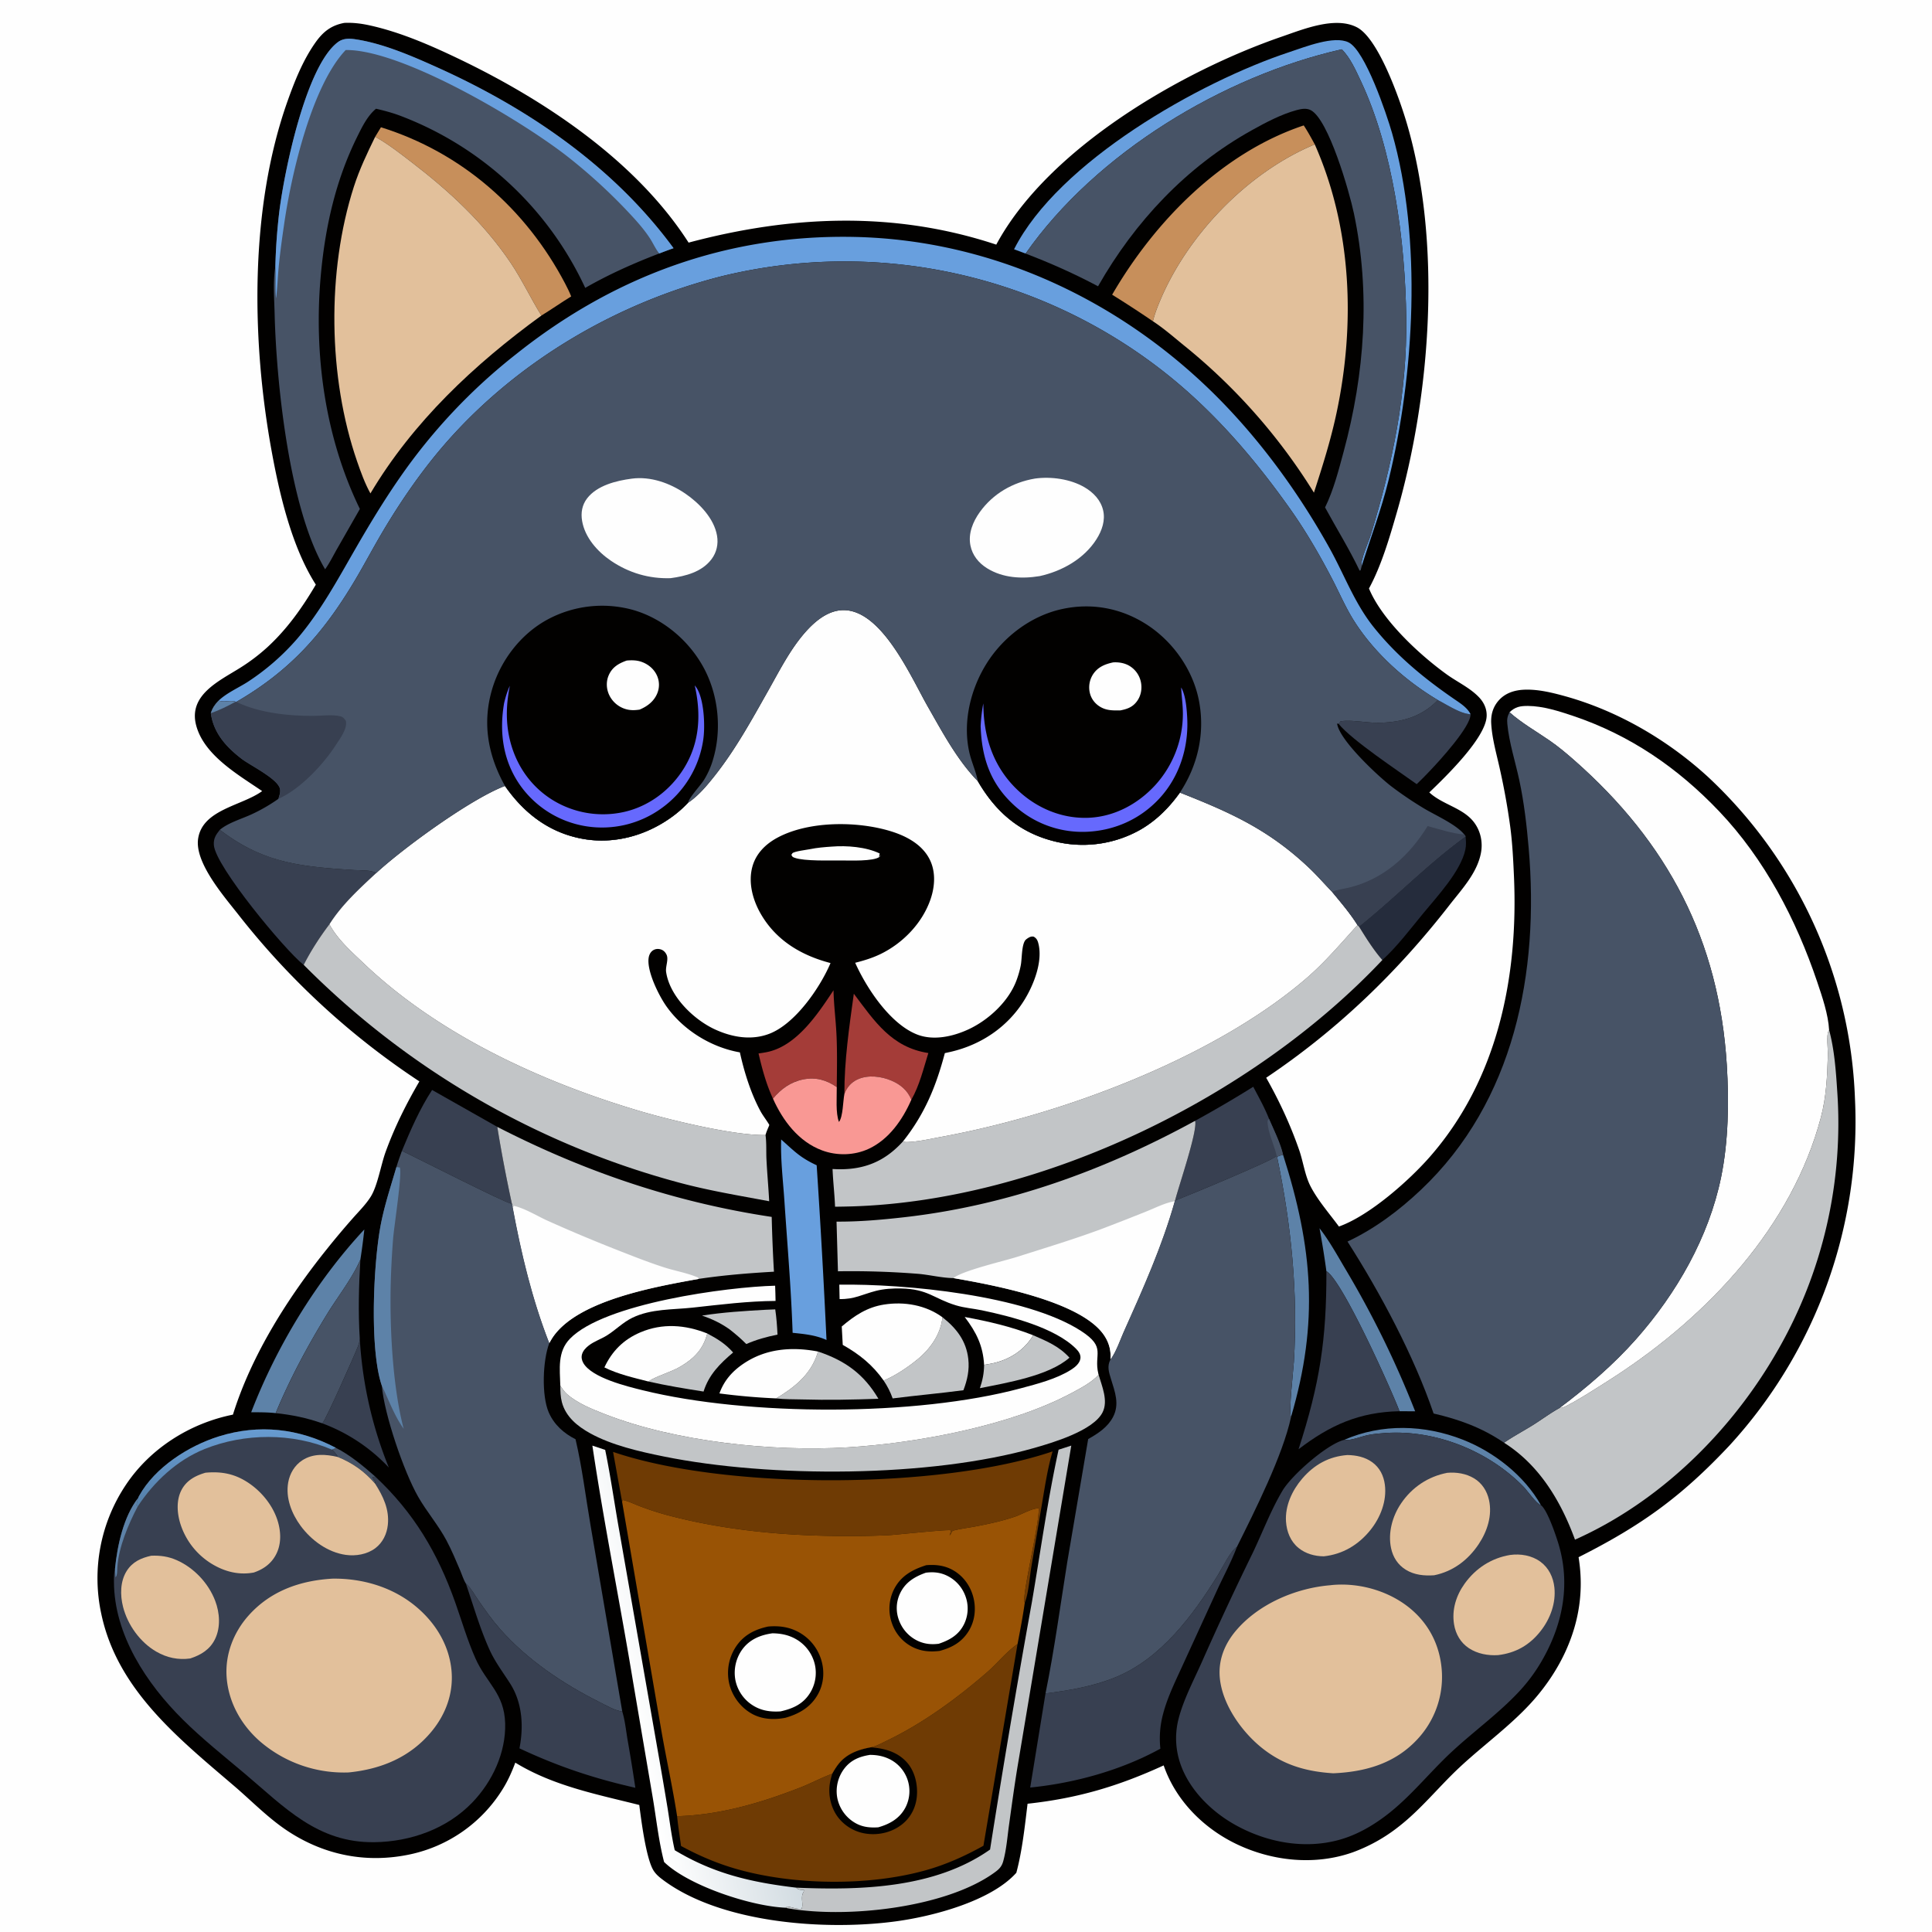 <svg version="1.1" xmlns="http://www.w3.org/2000/svg" style="display: block;" viewBox="0 0 2048 2048" width="1024" height="1024">
<defs>
	<linearGradient id="Gradient1" gradientUnits="userSpaceOnUse" x1="801.53" y1="1765.29" x2="666.441" y2="1794.54">
		<stop class="stop0" offset="0" stop-opacity="1" stop-color="rgb(208,218,224)"/>
		<stop class="stop1" offset="1" stop-opacity="1" stop-color="rgb(255,255,255)"/>
	</linearGradient>
	<linearGradient id="Gradient2" gradientUnits="userSpaceOnUse" x1="246.419" y1="1586.71" x2="240.941" y2="1519.03">
		<stop class="stop0" offset="0" stop-opacity="1" stop-color="rgb(85,128,169)"/>
		<stop class="stop1" offset="1" stop-opacity="1" stop-color="rgb(103,155,209)"/>
	</linearGradient>
</defs>
<path transform="translate(0,0)" fill="rgb(254,254,254)" d="M 0 0 L 2048 0 L 2048 2048 L 0 2048 L 0 0 z"/>
<path transform="translate(0,0)" fill="rgb(2,1,0)" d="M 365.077 24.265 C 374.016 23.856 382.739 24.91 391.473 26.816 C 424.045 33.924 455.937 47.826 485.898 62.156 C 577.177 105.814 674.421 170.553 729.943 257.19 C 838.828 228.171 948.071 223.488 1056.08 259.315 C 1111.12 157.09 1252.8 75.275 1358.83 38.806 C 1381.51 31.004 1415.38 16.989 1438.46 28.978 C 1461.24 40.809 1483.66 105.062 1491.01 129.824 C 1528.68 256.65 1516.97 417.777 1480.58 543.597 C 1472.9 570.126 1464.36 599.535 1451.17 623.816 C 1464.97 657.165 1504.03 693.493 1533.34 714.71 C 1544.5 722.791 1557.81 728.852 1567.47 738.773 C 1572.85 744.292 1576.17 751.15 1575.92 758.976 C 1575.2 782.188 1531.9 823.918 1515.13 840.001 C 1529.32 853.178 1551.19 856.346 1562.79 872.037 C 1569.64 881.307 1571.99 893.045 1569.84 904.289 C 1565.75 925.623 1549.33 942.905 1536.4 959.551 C 1480.98 1030.87 1417.31 1092.06 1342.21 1142.45 C 1356.17 1167.13 1367.91 1192.39 1377.21 1219.19 C 1381.51 1231.6 1383.22 1245.86 1389.2 1257.49 C 1396.83 1272.35 1409.43 1286.73 1419.32 1300.17 C 1451.62 1288.72 1493.56 1251.54 1515.61 1226.39 C 1587.64 1144.26 1609.59 1035.38 1604.86 928.929 C 1604.08 911.353 1603.22 893.645 1600.89 876.195 A 721.251 721.251 0 0 0 1589.96 815.405 C 1586.52 799.715 1581.66 783.142 1580.76 767.086 C 1580.22 757.538 1582.62 749.076 1589.18 741.971 C 1596.12 734.452 1605.8 731.522 1615.79 731.108 C 1630.02 730.518 1644.72 734.06 1658.35 737.811 C 1714.41 753.247 1767.32 784.049 1810.16 823.189 A 490.87 490.87 0 0 1 1966.34 1164.58 A 507.832 507.832 0 0 1 1833.33 1532.27 C 1782.12 1586.81 1739.88 1617.16 1673.36 1650.7 C 1679.09 1686.02 1673.97 1719.61 1658.87 1751.97 C 1650.61 1769.67 1639.25 1786.62 1626.41 1801.32 C 1602.98 1828.14 1572.78 1849.49 1546.8 1873.84 C 1524.82 1894.43 1506.13 1918.21 1482.18 1936.69 A 175.073 175.073 0 0 1 1434.06 1963.5 C 1393.72 1977.78 1348.36 1973 1310.17 1954.52 C 1275.41 1937.7 1246.17 1908.21 1233.54 1871.4 C 1185.11 1893.58 1142.38 1906.24 1089.26 1912.04 C 1086.35 1935.93 1083.6 1962.01 1077.35 1985.23 C 1050.66 2015.02 990.013 2031.14 950.652 2036.57 C 875.577 2046.92 762.925 2039.02 701.262 1991.61 C 697.685 1988.86 694.393 1985.81 692.185 1981.83 C 684.677 1968.28 679.764 1929.81 677.667 1913.35 C 632.519 1901.99 586.603 1893.17 546.24 1868.47 C 542.447 1878.61 538.211 1888.13 532.393 1897.29 A 152.879 152.879 0 0 1 435.013 1965.64 C 389.518 1975.4 345.167 1967.01 306.169 1941.72 C 284.883 1927.92 267.362 1909.59 248.177 1893.17 C 189.255 1842.76 124.305 1791.14 107.381 1710.81 A 178.033 178.033 0 0 1 133.134 1574.46 C 158.952 1535.43 201.319 1508.72 246.922 1499.57 C 266.798 1435.86 305.76 1374.58 347.41 1322.95 A 843.827 843.827 0 0 1 373.727 1291.69 C 380.225 1284.27 387.812 1276.84 393.023 1268.48 C 400.328 1256.76 403.738 1234.88 408.825 1220.92 C 418.485 1194.42 430.402 1170.66 444.553 1146.32 A 810.731 810.731 0 0 1 252.357 969.116 C 237.503 950.213 206.232 914.427 210.019 889.075 C 214.669 857.95 256.513 854.236 277.894 838.596 C 252.855 821.409 216.413 800.831 207.963 768.996 C 199.3 736.357 233.127 721.533 255.209 707.52 A 199.69 199.69 0 0 0 283.374 686.117 C 304.491 666.688 320.3 644.285 334.795 619.732 C 309.312 579.879 296.331 524.18 287.895 477.899 C 266.535 360.706 264.506 220.828 304.766 107.33 C 312.376 85.875 321.023 64.137 334.16 45.392 C 342.252 33.846 350.951 26.823 365.077 24.265 z"/>
<path transform="translate(0,0)" fill="rgb(71,83,102)" d="M 356.013 1534.73 C 371.177 1542.42 385.135 1554.07 397.845 1565.27 L 394.792 1565.71 C 395.541 1567.65 396.291 1568.72 397.519 1570.35 L 397.644 1572.78 C 386.276 1559.69 374.241 1551.13 358.24 1544.5 C 356.396 1541.36 354.534 1539.18 351.91 1536.67 C 353.338 1536.22 354.676 1535.41 356.013 1534.73 z"/>
<path transform="translate(0,0)" fill="rgb(254,254,254)" d="M 881.727 897.433 C 897.547 896.145 918.064 897.728 932.496 904.712 L 931.806 908.511 L 933.961 906.128 C 933.698 906.515 932.713 908.01 932.381 908.272 C 926.04 913.274 900.492 912.133 892.015 912.129 C 879.796 912.057 852.729 913.014 842.397 909.296 C 840.103 908.47 839.883 908.224 838.905 906.14 C 839.254 905.6 839.556 905.027 839.952 904.52 C 841.541 902.487 855.574 900.776 858.512 900.169 C 866.263 898.568 873.842 897.977 881.727 897.433 z"/>
<path transform="translate(0,0)" fill="rgb(93,130,168)" d="M 1424.75 1526.35 C 1465.11 1508.82 1510.06 1510.17 1550.75 1526.15 C 1583.72 1539.1 1616.01 1564.28 1633.44 1595.53 C 1628.76 1594.28 1619.08 1580.2 1615.1 1576.11 C 1578.04 1538.05 1521.56 1515.3 1468.33 1519.06 C 1462.22 1519.49 1456 1520 1449.99 1521.26 C 1442.99 1522.72 1433.26 1526.8 1426.31 1526.46 C 1425.79 1526.44 1425.27 1526.39 1424.75 1526.35 z"/>
<path transform="translate(0,0)" fill="rgb(194,197,199)" d="M 811.552 1388.42 L 821.785 1387.99 C 823.114 1396.86 823.748 1405.79 824.194 1414.74 C 812.557 1417.1 802.007 1419.97 791.104 1424.73 C 785.374 1418.96 779.375 1413.81 772.942 1408.84 C 763.722 1402.44 754.762 1398.17 744.142 1394.58 C 766.065 1391.11 789.379 1389.64 811.552 1388.42 z"/>
<path transform="translate(0,0)" fill="rgb(254,254,254)" d="M 1022.63 1396.05 C 1047.56 1400.7 1071.58 1406.14 1095.24 1415.43 C 1086.46 1430.29 1072.16 1440.01 1055.58 1444.4 C 1051.53 1445.48 1047.31 1446.13 1043.18 1446.79 C 1042.06 1426.33 1034.8 1412.11 1022.63 1396.05 z"/>
<path transform="translate(0,0)" fill="rgb(194,197,199)" d="M 749.735 1413.54 C 760.4 1419.14 769.113 1424.57 777.143 1433.69 C 763.157 1445.5 751.392 1457.24 745.8 1475.1 C 726.155 1472.01 706.589 1468.83 687.189 1464.41 C 696.806 1458.16 710.62 1454.92 721.28 1448.62 C 735.747 1440.08 745.427 1430.3 749.735 1413.54 z"/>
<path transform="translate(0,0)" fill="rgb(194,197,199)" d="M 1095.24 1415.43 C 1109.92 1421.81 1122.66 1427.08 1133.67 1439.2 C 1111.82 1458.47 1067.1 1465.82 1038.74 1471.53 C 1041.61 1463.04 1043.09 1455.8 1043.18 1446.79 C 1047.31 1446.13 1051.53 1445.48 1055.58 1444.4 C 1072.16 1440.01 1086.46 1430.29 1095.24 1415.43 z"/>
<path transform="translate(0,0)" fill="rgb(194,197,199)" d="M 867.141 1432.69 C 895.728 1442.2 915.767 1456.56 931.154 1482.76 C 904.129 1483.72 877.412 1484.26 850.368 1483.47 C 841.291 1483.2 831.752 1483.46 822.75 1482.36 C 843.097 1470.14 860.264 1456.29 867.141 1432.69 z"/>
<path transform="translate(0,0)" fill="rgb(93,130,168)" d="M 1398.72 1301.96 C 1409.2 1315.35 1417.62 1330.8 1426.31 1345.41 C 1455.27 1394.09 1479.38 1443.34 1500.13 1496.05 L 1483.55 1495.94 C 1474.83 1473.04 1422.97 1357.17 1406.04 1347.5 A 953.003 953.003 0 0 0 1398.72 1301.96 z"/>
<path transform="translate(0,0)" fill="rgb(93,130,168)" d="M 1353.74 1226.18 C 1356.05 1225.18 1357.63 1224.52 1360.19 1224.37 C 1391.64 1322.98 1398.16 1401.33 1368.59 1501.92 C 1365.85 1497.08 1371.05 1452.33 1371.58 1443.56 C 1376.06 1369.63 1368.8 1298.54 1353.74 1226.18 z"/>
<path transform="translate(0,0)" fill="rgb(56,64,81)" d="M 381.38 1418.91 A 427.369 427.369 0 0 0 412.177 1555.64 A 184.641 184.641 0 0 0 341.274 1508.67 C 341.569 1508.46 341.89 1508.29 342.158 1508.04 C 345.317 1505.19 375.99 1436.24 379.726 1426.53 C 380.684 1424.04 381.227 1421.58 381.38 1418.91 z"/>
<path transform="translate(0,0)" fill="rgb(254,254,254)" d="M 762.622 1477.1 C 767.511 1463.53 776.125 1453.72 787.92 1445.7 C 811.758 1429.48 839.463 1427.4 867.141 1432.69 C 860.264 1456.29 843.097 1470.14 822.75 1482.36 A 699.907 699.907 0 0 1 762.622 1477.1 z"/>
<path transform="translate(0,0)" fill="rgb(194,197,199)" d="M 999.046 1396.35 C 1013.77 1407.93 1024.26 1421.28 1026.43 1440.5 C 1027.75 1452.27 1025.42 1462.74 1021.27 1473.69 C 996.295 1477.03 971.226 1479.19 946.255 1482.38 C 943.853 1475.55 940.724 1469.44 936.682 1463.43 C 948.913 1458.41 962.129 1449.53 972.382 1441.16 C 986.128 1429.95 997.244 1414.35 999.046 1396.35 z"/>
<path transform="translate(0,0)" fill="rgb(254,254,254)" d="M 640.678 1449.52 C 648.802 1432.15 661.057 1419.93 678.733 1412.39 C 702.21 1402.37 726.452 1404.26 749.735 1413.54 C 745.427 1430.3 735.747 1440.08 721.28 1448.62 C 710.62 1454.92 696.806 1458.16 687.189 1464.41 C 671.363 1460.36 655.408 1456.78 640.678 1449.52 z"/>
<path transform="translate(0,0)" fill="rgb(37,44,60)" d="M 1553.56 886.521 C 1554.02 891.312 1554.36 895.831 1553.35 900.595 C 1548.47 923.519 1523.49 950.209 1508.76 968.089 C 1495.54 984.127 1480.68 1003.84 1465.35 1017.65 C 1455.99 1006.98 1448.02 994.194 1440.58 982.114 C 1479.17 951.275 1513.46 915.59 1553.56 886.521 z"/>
<path transform="translate(0,0)" fill="rgb(164,60,56)" d="M 883.552 1049.72 C 883.879 1065.12 885.888 1080.55 886.666 1095.95 C 887.613 1114.7 887.174 1133.59 887.004 1152.36 C 876.13 1144.81 864.77 1141.61 851.504 1144.22 C 838.165 1146.85 827.914 1154.34 819.373 1164.6 C 812.278 1149.32 807.871 1133.04 804.089 1116.69 A 128.577 128.577 0 0 0 812.845 1115.29 C 844.485 1108.94 867.027 1074.69 883.552 1049.72 z"/>
<path transform="translate(0,0)" fill="rgb(164,60,56)" d="M 905.09 1053.38 C 927.243 1082.87 945.192 1110.26 984.084 1116.27 C 978.987 1132.6 974.664 1150.8 966.097 1165.67 C 961.937 1155.91 954.824 1149.74 945.12 1145.57 C 934.266 1140.91 920.353 1139.14 909.284 1144.11 C 902.394 1147.2 897.607 1152.68 895.081 1159.72 C 894.977 1124.47 900.254 1088.23 905.09 1053.38 z"/>
<path transform="translate(0,0)" fill="rgb(93,130,168)" d="M 386.209 1303.26 A 638.529 638.529 0 0 1 382.019 1335.17 C 373.281 1355.32 358.222 1374.18 346.728 1392.95 C 326.062 1426.71 307.376 1461.41 292.206 1497.98 C 283.605 1496.99 274.916 1497.12 266.269 1497.04 C 293.148 1427.26 335.133 1358.04 386.209 1303.26 z"/>
<path transform="translate(0,0)" fill="rgb(254,254,254)" d="M 892.289 1406.12 C 905.947 1394.57 919.11 1385.7 937.122 1382.88 C 958.644 1379.5 981.37 1383.41 999.046 1396.35 C 997.244 1414.35 986.128 1429.95 972.382 1441.16 C 962.129 1449.53 948.913 1458.41 936.682 1463.43 C 925.065 1446.86 910.858 1435.49 893.346 1425.63 L 892.289 1406.12 z"/>
<path transform="translate(0,0)" fill="rgb(56,64,81)" d="M 1418.93 767.268 C 1419.18 767.002 1420.14 765.955 1420.32 765.691 C 1420.52 765.385 1420.64 765.034 1420.81 764.706 C 1431.01 762.647 1449.25 766.301 1460.75 766.167 C 1485.36 765.881 1506.72 760.139 1524.2 742.099 C 1533.43 746.8 1548.55 756.855 1558.86 757.078 C 1559.15 770.285 1525.72 806.718 1515.53 817.383 C 1511.05 822.077 1506.5 826.802 1501.76 831.237 C 1482.54 817.414 1432.76 784.423 1418.93 767.268 z"/>
<path transform="translate(0,0)" fill="rgb(71,83,102)" d="M 382.019 1335.17 C 380.355 1363.4 379.606 1390.66 381.38 1418.91 C 381.227 1421.58 380.684 1424.04 379.726 1426.53 C 375.99 1436.24 345.317 1505.19 342.158 1508.04 C 341.89 1508.29 341.569 1508.46 341.274 1508.67 C 325.088 1503 309.255 1499.73 292.206 1497.98 C 307.376 1461.41 326.062 1426.71 346.728 1392.95 C 358.222 1374.18 373.281 1355.32 382.019 1335.17 z"/>
<path transform="translate(0,0)" fill="rgb(104,159,222)" d="M 828.056 1207.89 C 842.089 1220.34 848.004 1227 865.709 1235.23 A 9723.11 9723.11 0 0 1 876.131 1420.46 C 864.671 1415.24 852.574 1414.1 840.214 1412.84 C 838.66 1366.23 834.603 1319.22 831.483 1272.66 C 830.052 1251.3 827.361 1229.26 828.056 1207.89 z"/>
<path transform="translate(0,0)" fill="rgb(56,64,81)" d="M 1328.5 1152.02 C 1334.34 1163.15 1340.71 1174.42 1345.27 1186.13 C 1350.49 1198.26 1357.22 1211.48 1360.19 1224.37 C 1357.63 1224.52 1356.05 1225.18 1353.74 1226.18 L 1353.39 1225.32 C 1349.08 1230.29 1258.74 1267.61 1245.64 1272.69 C 1248.99 1258.71 1269.92 1198.35 1266.85 1188.11 A 1229.67 1229.67 0 0 0 1328.5 1152.02 z"/>
<path transform="translate(0,0)" fill="rgb(71,83,102)" d="M 1345.27 1186.13 C 1350.49 1198.26 1357.22 1211.48 1360.19 1224.37 C 1357.63 1224.52 1356.05 1225.18 1353.74 1226.18 L 1353.39 1225.32 C 1350.81 1213.8 1344.23 1201.26 1343.67 1189.54 C 1343.57 1187.41 1343.95 1187.63 1345.27 1186.13 z"/>
<path transform="translate(0,0)" fill="rgb(56,64,81)" d="M 458.037 1155.42 L 527.148 1194.54 C 531.58 1221.96 536.798 1248.99 542.658 1276.15 C 535.648 1275.4 441.721 1227.21 426.037 1219.98 C 435.37 1197.56 444.749 1175.86 458.037 1155.42 z"/>
<path transform="translate(0,0)" fill="rgb(56,64,81)" d="M 1406.04 1347.5 C 1422.97 1357.17 1474.83 1473.04 1483.55 1495.94 C 1440.87 1496.83 1409.89 1510.7 1376.53 1536.24 C 1399 1466.58 1406.21 1420.25 1406.04 1347.5 z"/>
<path transform="translate(0,0)" fill="rgb(249,152,148)" d="M 895.081 1159.72 C 897.607 1152.68 902.394 1147.2 909.284 1144.11 C 920.353 1139.14 934.266 1140.91 945.12 1145.57 C 954.824 1149.74 961.937 1155.91 966.097 1165.67 C 956.906 1186.76 942.457 1207.7 921.031 1217.72 C 905.728 1224.88 887.303 1225.36 871.485 1219.48 C 846.532 1210.2 829.925 1188.08 819.373 1164.6 C 827.914 1154.34 838.165 1146.85 851.504 1144.22 C 864.77 1141.61 876.13 1144.81 887.004 1152.36 C 887.153 1162.86 885.639 1179.8 889.337 1189.32 C 893.673 1183.88 893.605 1166.93 895.081 1159.72 z"/>
<path transform="translate(0,0)" fill="rgb(199,143,91)" d="M 403.825 134.905 C 489.446 161.641 557.516 221.451 599.004 300.465 C 601.37 304.971 603.59 309.484 605.488 314.208 C 594.811 320.745 584.567 328.004 573.903 334.496 C 562.42 316.034 553.233 296.195 541.001 278.139 C 512.619 236.247 476.643 202.913 436.704 172.254 C 424.104 162.581 411.628 152.719 397.711 144.978 L 403.825 134.905 z"/>
<path transform="translate(0,0)" fill="url(#Gradient1)" d="M 627.946 1532.41 L 641.517 1536.92 C 647.432 1565.67 651.487 1595.03 656.674 1623.94 L 697.551 1857.46 A 5326.66 5326.66 0 0 1 707.783 1917.39 C 710.126 1932.03 711.912 1946.86 715.255 1961.3 C 756.904 1986.36 796.466 1995.33 843.796 2000.98 C 844.249 2001.31 844.692 2001.66 845.154 2001.97 C 847.334 2003.46 849.636 2003.33 852.168 2003.33 C 851.942 2005.75 852.265 2004.46 851.139 2006.82 C 848.688 2011.97 851.955 2019.93 849.617 2023.3 C 844.815 2024.1 839.222 2021.42 834.207 2020.96 L 833.289 2022.28 C 796.445 2020.99 729.656 1998.81 703.97 1973.79 C 698.213 1951.7 695.717 1927.9 691.906 1905.32 L 671.037 1782.56 C 657.263 1699.08 640.436 1616.11 627.946 1532.41 z"/>
<path transform="translate(0,0)" fill="rgb(104,159,222)" d="M 1074.94 264.232 C 1121.8 171.462 1271.75 86.508 1367.17 55.091 C 1382.91 49.91 1414.37 37.247 1429.66 44.978 C 1447.23 53.869 1469.77 120.579 1475.62 140.997 C 1507.7 252.999 1499.36 397.554 1471.84 509.41 C 1464.23 540.314 1453.08 569.588 1443.49 599.815 C 1441.48 594.894 1450.96 573.861 1453.06 567.025 C 1476.08 491.912 1491.73 416.022 1490.68 337.03 C 1489.61 256.555 1477.08 159.31 1442.53 85.874 C 1437.32 74.781 1431.22 60.935 1422.32 52.286 C 1296.55 80.592 1161.61 162.341 1087.16 268.813 L 1074.94 264.232 z"/>
<path transform="translate(0,0)" fill="rgb(199,143,91)" d="M 1178.92 312.406 C 1223.92 234.769 1295.16 161.926 1382.01 132.946 C 1386.31 139.437 1389.99 146.253 1393.72 153.076 C 1322.26 182.793 1257.96 249.769 1228.79 321.003 C 1226.17 327.391 1223.74 333.841 1222.17 340.573 A 1187.89 1187.89 0 0 0 1178.92 312.406 z"/>
<path transform="translate(0,0)" fill="rgb(56,64,81)" d="M 233.064 879.613 C 279.072 914.982 318.715 918.626 374.415 922.248 C 381.322 922.697 392.797 921.978 398.839 925.407 C 381.154 941.817 362.104 959.266 349.188 979.801 C 339.043 993.149 329.564 1007.82 321.931 1022.78 C 321.795 1022.7 321.65 1022.62 321.522 1022.52 C 301.959 1007.04 228.592 918.656 226.721 895.976 C 226.14 888.936 228.785 884.925 233.064 879.613 z"/>
<path transform="translate(0,0)" fill="rgb(194,197,199)" d="M 1122.16 1536.74 L 1135.6 1532.4 L 1079.8 1865.8 C 1075.87 1888.64 1072.8 1911.59 1069.61 1934.53 C 1067.84 1947.21 1066.87 1960.64 1063.46 1972.98 C 1061.66 1979.48 1058.19 1982.17 1052.83 1985.95 C 1001.16 2022.37 898.43 2033.52 836.737 2023.15 C 835.571 2022.96 834.337 2022.84 833.289 2022.28 L 834.207 2020.96 C 839.222 2021.42 844.815 2024.1 849.617 2023.3 C 851.955 2019.93 848.688 2011.97 851.139 2006.82 C 852.265 2004.46 851.942 2005.75 852.168 2003.33 C 849.636 2003.33 847.334 2003.46 845.154 2001.97 C 844.692 2001.66 844.249 2001.31 843.796 2000.98 C 912.419 2003.9 991.128 2001.75 1049.51 1960.59 A 11681.3 11681.3 0 0 1 1093.84 1698.37 C 1103.04 1644.56 1110.51 1590.05 1122.16 1536.74 z"/>
<path transform="translate(0,0)" fill="rgb(56,64,81)" d="M 493.832 1678.62 C 494.316 1679.07 494.807 1679.51 495.283 1679.96 C 499.779 1684.27 503.291 1690.89 506.874 1696.07 C 514.136 1706.56 521.58 1717.16 530.02 1726.75 C 558.787 1759.41 596.697 1784.82 635.383 1804.23 C 642.03 1807.57 652.294 1813.51 659.622 1814.27 C 662.519 1823.64 663.612 1834.6 665.255 1844.29 A 1861.1 1861.1 0 0 1 673.491 1895.11 C 629.497 1885.19 591.492 1872.48 550.652 1853.32 C 555.191 1830.09 553.796 1805.05 540.799 1784.66 C 533.251 1772.81 524.909 1761.92 519.056 1749.06 C 508.804 1726.52 501.836 1702.05 493.832 1678.62 z"/>
<path transform="translate(0,0)" fill="rgb(56,64,81)" d="M 1108.28 1795.15 C 1133.6 1791.87 1158.87 1787.66 1182.63 1777.9 C 1230.8 1758.09 1264.68 1712.3 1291.28 1669.21 C 1295.75 1661.96 1304.32 1643.95 1311.2 1639.73 C 1305.5 1654.96 1297.52 1669.81 1290.66 1684.57 L 1254.31 1763.89 C 1246.6 1780.88 1237.75 1798.46 1233 1816.55 A 100.651 100.651 0 0 0 1230.04 1853.67 C 1188.57 1876.51 1139.08 1890.2 1092.07 1894.85 L 1108.28 1795.15 z"/>
<path transform="translate(0,0)" fill="rgb(194,197,199)" d="M 1164.57 1457.3 C 1168.13 1469.51 1175 1484.98 1168.72 1497.26 C 1158.9 1516.45 1116.72 1529.08 1096.4 1534.87 C 985.969 1566.34 816.526 1566.83 703.47 1543.9 C 677.92 1538.72 648.633 1532.05 625.736 1519.42 C 612.22 1511.96 599.748 1501.95 595.618 1486.37 C 594.111 1480.69 593.995 1474.7 593.945 1468.85 C 595.963 1471.92 598.034 1475.11 600.793 1477.57 C 611.92 1487.51 627.896 1493.86 641.583 1499.2 C 716.242 1528.33 818.975 1539.05 898.501 1534.26 C 971.567 1529.85 1071.59 1511.36 1136.53 1476.36 C 1145.74 1471.4 1157.57 1465.21 1164.57 1457.3 z"/>
<path transform="translate(0,0)" fill="rgb(111,59,4)" d="M 649.884 1539.07 C 768.63 1579.66 997.442 1578.79 1115.77 1538.55 C 1110.4 1557 1107.63 1575.8 1104.44 1594.71 L 1093.33 1660.54 C 1091.63 1670.75 1090.16 1690.04 1086.33 1698.76 C 1082.03 1695.42 1102.98 1610.82 1100.93 1598.89 C 1094.31 1598.74 1082.92 1605.29 1076.35 1607.57 C 1062.12 1612.51 1046.75 1615.72 1031.96 1618.49 C 1028.59 1619.12 1011.12 1621.69 1009.66 1622.99 C 1008.18 1624.31 1008.67 1626.01 1006.57 1627.52 C 1007.34 1625.49 1007.83 1624.4 1007.77 1622.2 C 1004.88 1621.03 950.114 1626.93 942.466 1627.35 A 911.86 911.86 0 0 1 883.661 1628.18 C 825.783 1627.44 766.125 1621.46 710.019 1606.82 A 305.699 305.699 0 0 1 679.015 1596.93 C 672.883 1594.66 666.846 1591.57 660.484 1590.09 L 659.409 1591.69 L 649.884 1539.07 z"/>
<path transform="translate(0,0)" fill="rgb(254,254,254)" d="M 889.698 1361.8 C 958.792 1360.77 1087.32 1372.87 1146.02 1410.9 C 1173.16 1428.49 1159.16 1434.95 1164.3 1456.28 C 1164.38 1456.62 1164.48 1456.96 1164.57 1457.3 C 1157.57 1465.21 1145.74 1471.4 1136.53 1476.36 C 1071.59 1511.36 971.567 1529.85 898.501 1534.26 C 818.975 1539.05 716.242 1528.33 641.583 1499.2 C 627.896 1493.86 611.92 1487.51 600.793 1477.57 C 598.034 1475.11 595.963 1471.92 593.945 1468.85 C 593.498 1451.11 590.701 1433.02 604.143 1419.14 C 640.55 1381.55 771.265 1364.15 821.681 1362.9 C 821.947 1368.26 821.981 1373.67 822.125 1379.04 C 792.652 1379.25 763.617 1382.92 734.364 1386.12 C 712.888 1388.47 690.324 1387.2 670.333 1396.88 C 660.216 1401.78 652.677 1409.82 643.241 1415.69 C 637.066 1419.53 629.864 1421.84 624.088 1426.31 C 621.068 1428.65 618.199 1431.61 617.041 1435.34 C 616.033 1438.58 616.654 1441.88 618.309 1444.79 C 627.226 1460.5 664.528 1469.61 681.493 1473.78 C 793.201 1501.27 970.874 1501.55 1081.96 1471.69 C 1099.57 1466.96 1119.85 1461.81 1135.31 1452.02 C 1139.52 1449.35 1144.56 1445.34 1145.28 1440.04 C 1145.83 1435.93 1143.36 1432.43 1140.61 1429.69 C 1118.29 1407.33 1071.32 1395.34 1040.9 1388.99 C 1031.78 1387.09 1022.33 1386.45 1013.4 1383.73 C 989.71 1376.54 983.898 1366.38 955.038 1365.83 C 946.239 1365.67 937.075 1366.18 928.517 1368.38 C 914.142 1372.08 905.66 1377.41 890.008 1377.05 L 889.698 1361.8 z"/>
<path transform="translate(0,0)" fill="rgb(194,197,199)" d="M 321.931 1022.78 C 329.564 1007.82 339.043 993.149 349.188 979.801 C 357.947 995.975 372.512 1008.78 385.713 1021.34 C 465.142 1096.9 573.702 1146.77 677.84 1177.65 C 710.785 1187.42 778.357 1203.82 811.479 1203.18 C 812.658 1211.33 812.071 1220.74 812.482 1229.05 C 813.213 1243.84 814.612 1258.58 815.364 1273.37 C 783.248 1267.33 751.649 1262.15 720.015 1253.66 A 883.957 883.957 0 0 1 321.931 1022.78 z"/>
<path transform="translate(0,0)" fill="rgb(194,197,199)" d="M 527.148 1194.54 C 619.615 1242.03 715.195 1274.5 818.041 1289.98 A 1676.16 1676.16 0 0 0 820.421 1348.05 C 793.69 1349.58 767.202 1351.71 740.709 1355.67 C 696.19 1363.77 612.834 1377.96 586.01 1417.5 C 584.642 1419.52 583.454 1421.68 582.27 1423.81 C 564.01 1377.09 552.591 1328.93 543.421 1279.71 L 542.658 1276.15 C 536.798 1248.99 531.58 1221.96 527.148 1194.54 z"/>
<path transform="translate(0,0)" fill="rgb(254,254,254)" d="M 543.421 1279.71 L 545.018 1278.31 C 557.177 1281.22 569.609 1289.19 581.121 1294.31 A 1660.88 1660.88 0 0 0 651.379 1323.91 C 668.792 1330.75 686.425 1337.81 704.232 1343.54 C 715.915 1347.29 728.743 1349.42 739.963 1354.27 L 740.709 1355.67 C 696.19 1363.77 612.834 1377.96 586.01 1417.5 C 584.642 1419.52 583.454 1421.68 582.27 1423.81 C 564.01 1377.09 552.591 1328.93 543.421 1279.71 z"/>
<path transform="translate(0,0)" fill="rgb(104,159,222)" d="M 231.769 742.683 C 240.088 734.667 252.483 729.255 262.279 723.026 A 250.332 250.332 0 0 0 315.248 676.86 C 339.595 648.314 357.732 614.763 376.38 582.383 C 391.208 556.635 406.683 530.958 423.642 506.553 A 601.579 601.579 0 0 1 547.302 375.254 C 651.307 292.371 771.249 248.574 904.759 251.129 C 1054.57 253.996 1194.55 321.21 1297.83 428.575 C 1341.24 473.7 1378.89 526.316 1409.32 580.972 C 1424.96 609.057 1435.87 639.418 1456.11 664.711 C 1480.55 695.272 1509.72 719.219 1541.82 741.247 C 1548.1 745.561 1555.35 750.06 1558.86 757.078 C 1548.55 756.855 1533.43 746.8 1524.2 742.099 C 1489.65 721.581 1456.65 691.97 1435.09 657.723 C 1426.44 643.978 1419.84 628.52 1412.34 614.094 C 1399.1 588.628 1384.5 563.367 1367.91 539.921 C 1331.45 488.377 1290.36 440.117 1241.22 400.084 A 548.308 548.308 0 0 0 764.902 292.849 C 654.727 320.847 550.769 381.533 475.052 466.781 C 449.089 496.012 426.004 529.335 406.041 562.915 C 395.52 580.613 385.974 598.879 375.41 616.546 C 342.409 671.735 307.077 711.362 250.531 744.019 L 249.725 743.872 C 243.565 742 237.28 745.05 231.769 742.683 z"/>
<path transform="translate(0,0)" fill="rgb(194,197,199)" d="M 1439.05 980.594 L 1440.58 982.114 C 1448.02 994.194 1455.99 1006.98 1465.35 1017.65 C 1328.02 1163.44 1104.48 1272.55 903.558 1278.82 A 953.041 953.041 0 0 1 885.19 1279.17 C 884.681 1265.81 883.074 1252.53 882.539 1239.19 C 907.315 1240.74 928.863 1235.62 947.914 1219.04 A 109.596 109.596 0 0 0 957.278 1209.86 C 958.955 1210.57 959.997 1210.67 961.828 1210.61 C 973.209 1210.21 984.893 1207.53 996.068 1205.44 A 951.64 951.64 0 0 0 1066.41 1189.78 C 1172.98 1162.05 1300.82 1109.34 1384.7 1037.13 C 1404.6 1019.99 1421.46 999.989 1439.05 980.594 z"/>
<path transform="translate(0,0)" fill="rgb(194,197,199)" d="M 1266.85 1188.11 C 1269.92 1198.35 1248.99 1258.71 1245.64 1272.69 L 1245.29 1273.42 C 1232.03 1320.58 1211.45 1366.62 1191.44 1411.28 C 1187.29 1420.54 1183.17 1433.09 1177.13 1441.14 C 1177.93 1431.75 1175.6 1423.14 1170.29 1415.32 C 1145.77 1379.22 1052.48 1362.06 1010.67 1354.83 C 998.65 1354.7 985.61 1351.4 973.511 1350.33 A 897.542 897.542 0 0 0 888.256 1347.63 L 886.768 1294.97 C 910.688 1295.14 934.588 1293.02 958.339 1290.34 C 1067.79 1277.97 1170.51 1240.78 1266.85 1188.11 z"/>
<path transform="translate(0,0)" fill="rgb(254,254,254)" d="M 1010.67 1354.83 C 1020.73 1346.73 1063.45 1337.02 1078.72 1332.15 C 1108.03 1322.82 1137.75 1313.85 1166.59 1303.18 A 2645.57 2645.57 0 0 0 1215.77 1283.95 C 1224.76 1280.38 1235.76 1274.68 1245.29 1273.42 C 1232.03 1320.58 1211.45 1366.62 1191.44 1411.28 C 1187.29 1420.54 1183.17 1433.09 1177.13 1441.14 C 1177.93 1431.75 1175.6 1423.14 1170.29 1415.32 C 1145.77 1379.22 1052.48 1362.06 1010.67 1354.83 z"/>
<path transform="translate(0,0)" fill="rgb(111,59,4)" d="M 922.821 1852.25 C 928.494 1851.37 934.279 1847.97 939.477 1845.48 C 978.024 1827.04 1013.91 1800.76 1046.13 1772.86 C 1057.07 1763.39 1066.8 1750.9 1078.64 1742.76 L 1042.49 1956.57 C 1022.79 1967.53 1002.99 1976.48 981.196 1982.58 C 920.565 1999.57 841.124 1998.47 780.741 1981.21 C 760.029 1975.29 740.818 1967.06 721.92 1956.79 C 720.533 1946.32 718.785 1935.75 717.764 1925.24 C 762.974 1924.04 806.885 1911.09 848.743 1894.69 C 859.751 1890.38 870.223 1884.69 881.3 1880.59 L 882.168 1880.27 A 79.066 79.066 0 0 1 886.814 1872.68 C 895.497 1859.91 908.311 1854.93 922.821 1852.25 z"/>
<path transform="translate(0,0)" fill="rgb(2,1,0)" d="M 922.821 1852.25 C 937.543 1853.29 951.401 1856.9 961.59 1868.47 C 969.805 1877.79 972.952 1891.67 971.947 1903.87 C 970.976 1915.66 965.641 1926.38 956.346 1933.79 C 946.049 1942 932.499 1945.48 919.484 1943.92 A 45.659 45.659 0 0 1 888.787 1926.95 C 880.953 1916.97 877.816 1903.47 879.619 1890.97 C 880.141 1887.36 881.192 1883.79 882.168 1880.27 A 79.066 79.066 0 0 1 886.814 1872.68 C 895.497 1859.91 908.311 1854.93 922.821 1852.25 z"/>
<path transform="translate(0,0)" fill="rgb(254,254,254)" d="M 922.142 1860.26 C 928.856 1860.25 935.272 1861.3 941.438 1864.05 A 37.775 37.775 0 0 1 961.939 1886.28 A 37.809 37.809 0 0 1 959.665 1916.3 C 953.478 1927.8 943.059 1933.62 930.943 1937.04 C 921.024 1937.66 912.641 1936.62 904.213 1930.94 A 39.411 39.411 0 0 1 887.477 1905.46 A 39.607 39.607 0 0 1 894.723 1875.13 C 901.741 1865.78 910.987 1862 922.142 1860.26 z"/>
<path transform="translate(0,0)" fill="rgb(226,192,155)" d="M 1222.17 340.573 C 1223.74 333.841 1226.17 327.391 1228.79 321.003 C 1257.96 249.769 1322.26 182.793 1393.72 153.076 C 1433.14 242.072 1436.85 344.038 1416.65 438.382 C 1410.53 466.962 1401.85 494.475 1392.82 522.247 A 619.324 619.324 0 0 0 1254.48 365.708 C 1244.09 357.215 1233.39 347.901 1222.17 340.573 z"/>
<path transform="translate(0,0)" fill="rgb(226,192,155)" d="M 397.711 144.978 C 411.628 152.719 424.104 162.581 436.704 172.254 C 476.643 202.913 512.619 236.247 541.001 278.139 C 553.233 296.195 562.42 316.034 573.903 334.496 C 502.923 386.071 437.833 447.062 392.668 523.05 C 386.781 512.421 382.461 500.434 378.493 488.945 C 347.757 399.945 346.299 287.551 375.119 197.896 C 381.042 179.469 389.255 162.326 397.711 144.978 z"/>
<path transform="translate(0,0)" fill="rgb(194,197,199)" d="M 1938.93 1091.87 C 1944.49 1112.34 1946.16 1135.17 1947.51 1156.31 A 483.401 483.401 0 0 1 1884.16 1432 C 1835.53 1517.11 1759.7 1591.9 1669.56 1632.1 C 1654.65 1591.43 1631.94 1553.08 1594.31 1529.32 C 1604.15 1522.56 1614.99 1516.86 1625.13 1510.51 C 1634.5 1504.63 1643.53 1497.81 1653.22 1492.5 C 1654.53 1492.5 1655.72 1492.35 1656.95 1491.88 C 1667.05 1488.03 1702.03 1465.5 1713.04 1458.3 C 1810.88 1394.33 1899.69 1300.02 1930.23 1184.41 C 1935.96 1162.72 1936.97 1140.37 1937.62 1118.03 C 1937.78 1112.17 1935.79 1097.73 1938.27 1093.02 C 1938.47 1092.63 1938.71 1092.25 1938.93 1091.87 z"/>
<path transform="translate(0,0)" fill="rgb(71,83,102)" d="M 1422.32 52.286 C 1431.22 60.935 1437.32 74.781 1442.53 85.874 C 1477.08 159.31 1489.61 256.555 1490.68 337.03 C 1491.73 416.022 1476.08 491.912 1453.06 567.025 C 1450.96 573.861 1441.48 594.894 1443.49 599.815 C 1443.24 601.39 1442.66 603.027 1442.25 604.574 L 1441.26 604.896 C 1430.26 581.904 1416.79 560.257 1404.62 537.901 C 1413.64 519.551 1418.98 498.542 1424.3 478.854 C 1446.68 396.027 1452.95 310.374 1435.15 225.958 C 1430.38 203.297 1408.44 126.845 1389.57 116.833 C 1384.88 114.348 1379.42 115.394 1374.54 116.703 C 1358.24 121.074 1341.4 130.02 1326.74 138.188 C 1257.64 176.668 1202.9 235.039 1163.97 303.468 C 1138.82 290.133 1113.78 278.921 1087.16 268.813 C 1161.61 162.341 1296.55 80.592 1422.32 52.286 z"/>
<path transform="translate(0,0)" fill="rgb(71,83,102)" d="M 291.892 282.676 A 614.185 614.185 0 0 1 296.038 224.672 C 301.239 182.402 324.154 69.999 358.225 44.641 C 363.963 40.37 370.758 40.71 377.526 41.764 C 406.531 46.281 436.502 59.295 463.18 71.295 C 560.016 114.85 650.67 176.713 713.998 263.108 C 708.893 264.844 703.874 266.767 698.844 268.707 C 671.745 279.058 645.58 290.724 620.366 305.168 A 354.75 354.75 0 0 0 423.221 122.303 C 415.124 119.342 406.98 117.186 398.59 115.251 C 389.32 122.996 383.579 134.987 378.327 145.646 C 355.638 191.693 344.614 241.202 340.039 292.096 C 332.521 375.739 344.48 463.593 381.481 539.522 L 357.43 581.621 C 353.327 588.794 349.453 596.759 344.643 603.458 C 306.78 539.829 292.927 406 291.118 332.492 C 290.728 316.644 289.26 298.333 291.892 282.676 z"/>
<path transform="translate(0,0)" fill="rgb(104,159,222)" d="M 291.892 282.676 A 614.185 614.185 0 0 1 296.038 224.672 C 301.239 182.402 324.154 69.999 358.225 44.641 C 363.963 40.37 370.758 40.71 377.526 41.764 C 406.531 46.281 436.502 59.295 463.18 71.295 C 560.016 114.85 650.67 176.713 713.998 263.108 C 708.893 264.844 703.874 266.767 698.844 268.707 L 698.09 267.731 C 694.63 263.16 692.165 257.599 689.028 252.759 C 683.124 243.649 675.763 235.315 668.387 227.377 A 582.934 582.934 0 0 0 599.472 164.287 C 550.321 126.638 443.42 63.715 381.969 54.251 A 94.869 94.869 0 0 0 366.453 53.014 C 330.365 91.114 308.939 184.669 301.41 236.163 C 299.11 251.894 296.866 267.749 295.374 283.579 C 294.351 294.435 294.019 305.44 292.665 316.25 C 291.478 305.005 292.754 293.845 291.892 282.676 z"/>
<path transform="translate(0,0)" fill="rgb(254,254,254)" d="M 1600.17 755.057 C 1606.03 749.281 1611.54 748.276 1619.69 748.328 C 1635.62 748.431 1652.59 753.849 1667.55 758.887 C 1728.1 779.287 1778.5 813.951 1822.37 860.034 C 1870.53 910.63 1904.12 974.98 1926.28 1040.75 C 1931.61 1056.55 1938.02 1075.23 1938.93 1091.87 C 1938.71 1092.25 1938.47 1092.63 1938.27 1093.02 C 1935.79 1097.73 1937.78 1112.17 1937.62 1118.03 C 1936.97 1140.37 1935.96 1162.72 1930.23 1184.41 C 1899.69 1300.02 1810.88 1394.33 1713.04 1458.3 C 1702.03 1465.5 1667.05 1488.03 1656.95 1491.88 C 1655.72 1492.35 1654.53 1492.5 1653.22 1492.5 C 1682.31 1470.64 1710.33 1446.68 1734.48 1419.37 C 1777.21 1371.03 1811.36 1311.61 1824.44 1247.88 C 1832.24 1209.84 1832.89 1167.73 1830.5 1129.12 C 1822.3 996.577 1768.05 893.214 1668.67 805.796 C 1660.32 798.454 1651.68 791.25 1642.53 784.939 C 1628.17 775.037 1613.3 766.685 1600.17 755.057 z"/>
<path transform="translate(0,0)" fill="rgb(71,83,102)" d="M 426.037 1219.98 C 441.721 1227.21 535.648 1275.4 542.658 1276.15 L 543.421 1279.71 C 552.591 1328.93 564.01 1377.09 582.27 1423.81 C 575.301 1441.99 573.905 1479.29 581.711 1497.25 C 587.334 1510.19 597.69 1519.42 610.085 1525.64 C 617.123 1555.56 620.818 1586.72 626.025 1617.04 L 659.622 1814.27 C 652.294 1813.51 642.03 1807.57 635.383 1804.23 C 596.697 1784.82 558.787 1759.41 530.02 1726.75 C 521.58 1717.16 514.136 1706.56 506.874 1696.07 C 503.291 1690.89 499.779 1684.27 495.283 1679.96 C 494.807 1679.51 494.316 1679.07 493.832 1678.62 C 491.378 1674.79 489.737 1669.23 487.927 1664.99 C 483.316 1654.2 478.786 1643.26 473.261 1632.89 C 464.525 1616.51 452.443 1602.66 443.298 1586.7 C 428.065 1560.11 407.231 1498.94 404.731 1468.83 C 391.61 1430.42 395.772 1339.83 403.496 1298.9 C 407.444 1277.98 414.257 1257.58 420.207 1237.16 C 421.895 1231.35 424.012 1225.68 426.037 1219.98 z"/>
<path transform="translate(0,0)" fill="rgb(93,130,168)" d="M 420.207 1237.16 L 423.839 1237.59 C 426.358 1245.36 417.831 1299.22 416.711 1313.02 A 900.148 900.148 0 0 0 414.192 1360.88 C 413.033 1407.09 416.159 1469.94 427.925 1514.6 C 417.688 1500.09 412.353 1484.63 404.731 1468.83 C 391.61 1430.42 395.772 1339.83 403.496 1298.9 C 407.444 1277.98 414.257 1257.58 420.207 1237.16 z"/>
<path transform="translate(0,0)" fill="rgb(71,83,102)" d="M 1353.39 1225.32 L 1353.74 1226.18 C 1368.8 1298.54 1376.06 1369.63 1371.58 1443.56 C 1371.05 1452.33 1365.85 1497.08 1368.59 1501.92 C 1359.9 1542.67 1330.04 1601.84 1311.2 1639.73 C 1304.32 1643.95 1295.75 1661.96 1291.28 1669.21 C 1264.68 1712.3 1230.8 1758.09 1182.63 1777.9 C 1158.87 1787.66 1133.6 1791.87 1108.28 1795.15 C 1117.63 1749.22 1123.92 1702.2 1131.33 1655.91 L 1153.51 1525.48 C 1163.89 1519.6 1174.19 1512.96 1179.89 1502.02 C 1186.99 1488.38 1181.85 1475.33 1177.69 1461.82 C 1175.45 1454.53 1173.33 1448.31 1177.13 1441.14 C 1183.17 1433.09 1187.29 1420.54 1191.44 1411.28 C 1211.45 1366.62 1232.03 1320.58 1245.29 1273.42 L 1245.64 1272.69 C 1258.74 1267.61 1349.08 1230.29 1353.39 1225.32 z"/>
<path transform="translate(0,0)" fill="rgb(153,83,5)" d="M 659.409 1591.69 L 660.484 1590.09 C 666.846 1591.57 672.883 1594.66 679.015 1596.93 A 305.699 305.699 0 0 0 710.019 1606.82 C 766.125 1621.46 825.783 1627.44 883.661 1628.18 A 911.86 911.86 0 0 0 942.466 1627.35 C 950.114 1626.93 1004.88 1621.03 1007.77 1622.2 C 1007.83 1624.4 1007.34 1625.49 1006.57 1627.52 C 1008.67 1626.01 1008.18 1624.31 1009.66 1622.99 C 1011.12 1621.69 1028.59 1619.12 1031.96 1618.49 C 1046.75 1615.72 1062.12 1612.51 1076.35 1607.57 C 1082.92 1605.29 1094.31 1598.74 1100.93 1598.89 C 1102.98 1610.82 1082.03 1695.42 1086.33 1698.76 C 1084.27 1713.48 1081.45 1728.16 1078.64 1742.76 C 1066.8 1750.9 1057.07 1763.39 1046.13 1772.86 C 1013.91 1800.76 978.024 1827.04 939.477 1845.48 C 934.279 1847.97 928.494 1851.37 922.821 1852.25 C 908.311 1854.93 895.497 1859.91 886.814 1872.68 A 79.066 79.066 0 0 0 882.168 1880.27 L 881.3 1880.59 C 870.223 1884.69 859.751 1890.38 848.743 1894.69 C 806.885 1911.09 762.974 1924.04 717.764 1925.24 C 713.02 1894.46 706.152 1863.95 700.855 1833.24 L 659.409 1591.69 z"/>
<path transform="translate(0,0)" fill="rgb(2,1,0)" d="M 981.898 1659.15 C 992.012 1658.37 1001.29 1659.39 1010.27 1664.46 C 1020.87 1670.45 1028.35 1680.65 1031.56 1692.32 C 1034.9 1704.43 1033.64 1717.67 1027.13 1728.51 C 1019.81 1740.67 1009.25 1746.52 995.97 1750.05 C 986.458 1751.19 977.532 1750.62 968.671 1746.56 A 44.041 44.041 0 0 1 945.787 1721.56 A 46.085 46.085 0 0 1 947.423 1685.26 C 954.68 1670.6 967.05 1663.88 981.898 1659.15 z"/>
<path transform="translate(0,0)" fill="rgb(254,254,254)" d="M 981.437 1667.13 C 988.401 1666.24 994.806 1666.61 1001.41 1669.2 A 38.749 38.749 0 0 1 1023.19 1691.42 A 37.708 37.708 0 0 1 1021.87 1721.84 C 1016.17 1733.21 1006.65 1738.59 995.081 1742.46 C 987.81 1743.34 981.366 1742.91 974.506 1740.11 A 38.865 38.865 0 0 1 953.151 1718 A 36.288 36.288 0 0 1 953.891 1689.53 C 959.443 1677.42 969.398 1671.41 981.437 1667.13 z"/>
<path transform="translate(0,0)" fill="rgb(2,1,0)" d="M 814.289 1724.19 C 825.035 1723.26 835.195 1724.38 844.977 1729.27 A 50.026 50.026 0 0 1 870.549 1759.53 C 874.223 1771.62 873.295 1784.65 867.178 1795.77 C 859.566 1809.61 847.306 1816.69 832.625 1820.9 C 820.835 1823.26 808.275 1822.71 797.506 1816.91 C 785.758 1810.57 776.832 1799 773.358 1786.13 A 50.5 50.5 0 0 1 779.295 1746.85 C 787.487 1733.66 799.565 1727.35 814.289 1724.19 z"/>
<path transform="translate(0,0)" fill="rgb(254,254,254)" d="M 818.786 1731.37 C 827.591 1731.46 835.879 1733.06 843.604 1737.47 A 41.762 41.762 0 0 1 863.673 1764.01 A 40.301 40.301 0 0 1 858.633 1794.68 C 851.222 1806.5 840.44 1811.2 827.414 1814.14 C 816.861 1814.82 807.18 1813.55 798.059 1807.79 A 41.135 41.135 0 0 1 779.524 1780.81 A 42.355 42.355 0 0 1 786.852 1748.46 C 794.678 1737.8 806.102 1733.12 818.786 1731.37 z"/>
<path transform="translate(0,0)" fill="rgb(56,64,81)" d="M 1424.75 1526.35 C 1425.27 1526.39 1425.79 1526.44 1426.31 1526.46 C 1433.26 1526.8 1442.99 1522.72 1449.99 1521.26 C 1456 1520 1462.22 1519.49 1468.33 1519.06 C 1521.56 1515.3 1578.04 1538.05 1615.1 1576.11 C 1619.08 1580.2 1628.76 1594.28 1633.44 1595.53 C 1640.31 1600.59 1649.48 1628.06 1652.08 1636.69 C 1664.55 1678.09 1657.15 1719.17 1636.65 1756.53 A 179.082 179.082 0 0 1 1610.83 1792.54 C 1588.71 1816.38 1561.62 1835.71 1537.86 1857.95 C 1514.63 1879.7 1494.64 1905.24 1469.19 1924.54 C 1454.39 1935.77 1438.04 1945.13 1420.07 1950.18 C 1382.29 1960.79 1341.41 1952.83 1307.77 1933.53 C 1281.67 1918.55 1257.49 1893.75 1249.53 1864.07 A 82.861 82.861 0 0 1 1249.48 1821.42 C 1254.64 1801.65 1265.19 1781.52 1273.57 1762.82 A 3345.22 3345.22 0 0 1 1327.81 1646.44 C 1338.25 1624.63 1347.14 1600.93 1359.49 1580.19 C 1369.32 1563.7 1406.37 1531.1 1424.75 1526.35 z"/>
<path transform="translate(0,0)" fill="rgb(226,192,155)" d="M 1428.3 1542.4 C 1437.65 1542.56 1446.93 1544.45 1454.64 1550.03 C 1462.55 1555.77 1466.75 1564.21 1468 1573.79 C 1470.24 1590.93 1463.39 1608.61 1452.74 1621.85 C 1440.09 1637.58 1423.38 1647.64 1403.25 1649.76 C 1393.64 1649.69 1384.07 1647.04 1376.52 1640.92 C 1367.98 1634 1363.93 1623.63 1363.22 1612.86 C 1362.13 1596.14 1369.76 1579.83 1380.45 1567.35 C 1393.12 1552.57 1408.84 1543.85 1428.3 1542.4 z"/>
<path transform="translate(0,0)" fill="rgb(226,192,155)" d="M 1534.17 1561.24 C 1543.87 1560.4 1554.01 1561.99 1562.47 1567.04 C 1570.95 1572.11 1576.27 1580.43 1578.39 1589.99 C 1582.05 1606.41 1576.57 1623.25 1567.45 1636.89 C 1556.14 1653.8 1540.31 1665.79 1520.23 1669.86 C 1509.75 1670.55 1499.38 1669.63 1490.21 1663.99 C 1481.81 1658.82 1476.62 1650.72 1474.59 1641.14 C 1471.14 1624.86 1475.96 1607.38 1485.13 1593.79 C 1496.7 1576.63 1513.92 1565.11 1534.17 1561.24 z"/>
<path transform="translate(0,0)" fill="rgb(226,192,155)" d="M 1600.8 1648.32 C 1611.82 1646.81 1623.82 1648.82 1632.91 1655.49 C 1641.71 1661.95 1646.51 1671.91 1647.69 1682.61 C 1649.53 1699.24 1643.37 1715.88 1633.22 1728.87 C 1621.51 1743.85 1606.84 1752.21 1588.04 1754.49 C 1577.34 1755.16 1566.23 1753.15 1557.14 1747.18 C 1548.31 1741.38 1543.04 1732.2 1541.36 1721.87 C 1538.83 1706.33 1543.57 1691.3 1552.59 1678.73 C 1564.34 1662.37 1580.94 1651.63 1600.8 1648.32 z"/>
<path transform="translate(0,0)" fill="rgb(226,192,155)" d="M 1410.27 1680.41 C 1410.87 1680.34 1411.46 1680.25 1412.06 1680.19 C 1442.32 1677.38 1475.22 1687.27 1497.9 1707.65 C 1517.09 1724.91 1527.29 1747.74 1528.51 1773.41 A 96.703 96.703 0 0 1 1502.67 1843.5 C 1478.78 1869.39 1447.47 1878.26 1413.31 1879.76 C 1384.32 1877.92 1359.77 1870.87 1336.89 1852.23 C 1315.67 1834.93 1295.48 1806.24 1293.02 1778.29 C 1291.38 1759.7 1298.1 1742.92 1309.94 1728.83 C 1333.98 1700.23 1373.62 1683.4 1410.27 1680.41 z"/>
<path transform="translate(0,0)" fill="rgb(56,64,81)" d="M 146.449 1587.91 C 146.874 1586.83 146.872 1586.75 147.531 1585.57 C 164.249 1555.44 199.925 1532.67 232.017 1522.63 C 274.628 1509.3 316.754 1514.16 356.013 1534.73 C 354.676 1535.41 353.338 1536.22 351.91 1536.67 C 354.534 1539.18 356.396 1541.36 358.24 1544.5 C 374.241 1551.13 386.276 1559.69 397.644 1572.78 L 397.519 1570.35 C 396.291 1568.72 395.541 1567.65 394.792 1565.71 L 397.845 1565.27 C 438.691 1603.55 463.963 1646.14 482.531 1698.55 C 489.547 1718.36 495.433 1738.73 503.981 1757.96 C 515.729 1784.38 534.601 1794.82 535.492 1826.83 C 536.356 1857.84 521.909 1888.63 500.672 1910.7 C 473.719 1938.71 435.138 1952.33 396.75 1952.81 C 336.394 1953.55 301.585 1915.64 259.143 1879.87 C 237.158 1861.34 214.428 1843.27 193.989 1823.02 C 155.322 1784.71 120.996 1732.98 120.786 1676.73 C 120.769 1672.2 120.789 1667.21 121.917 1662.81 C 124.318 1638.52 130.981 1607.5 146.449 1587.91 z"/>
<path transform="translate(0,0)" fill="rgb(93,130,168)" d="M 121.917 1662.81 C 124.318 1638.52 130.981 1607.5 146.449 1587.91 C 145.734 1590.51 145.108 1593.05 144.64 1595.71 L 145.96 1596.94 C 136.046 1615.83 125.773 1639.99 124.382 1661.58 C 124.205 1664.32 124.499 1670.19 122.467 1672.02 L 121.917 1662.81 z"/>
<path transform="translate(0,0)" fill="url(#Gradient2)" d="M 146.449 1587.91 C 146.874 1586.83 146.872 1586.75 147.531 1585.57 C 164.249 1555.44 199.925 1532.67 232.017 1522.63 C 274.628 1509.3 316.754 1514.16 356.013 1534.73 C 354.676 1535.41 353.338 1536.22 351.91 1536.67 C 309.973 1518.73 259.111 1519.02 216.918 1536.02 C 187.465 1547.89 163.236 1570.66 145.96 1596.94 L 144.64 1595.71 C 145.108 1593.05 145.734 1590.51 146.449 1587.91 z"/>
<path transform="translate(0,0)" fill="rgb(226,192,155)" d="M 397.644 1572.78 C 406.182 1586.2 412.843 1599.95 411.124 1616.38 C 410.11 1626.08 405.734 1635.19 397.863 1641.15 C 389.211 1647.69 377.186 1649.72 366.619 1648.25 C 347.428 1645.58 330.025 1632.84 318.729 1617.52 C 309.125 1604.49 302.612 1587.83 305.505 1571.47 C 307.187 1561.96 312.311 1553.27 320.489 1547.96 C 332.059 1540.45 345.458 1541.51 358.24 1544.5 C 374.241 1551.13 386.276 1559.69 397.644 1572.78 z"/>
<path transform="translate(0,0)" fill="rgb(226,192,155)" d="M 160.268 1649.14 C 169.887 1648.72 178.486 1649.92 187.325 1653.83 C 205.649 1661.93 221.014 1678.26 228.124 1696.97 C 232.95 1709.66 234.022 1725.02 227.967 1737.47 C 222.537 1748.63 212.987 1754.33 201.647 1758.05 C 188.881 1759.83 176.913 1757.26 165.814 1750.87 C 148.544 1740.94 135.332 1722.53 130.432 1703.32 C 127.259 1690.87 127.329 1676.21 134.425 1665.1 C 140.543 1655.53 149.65 1651.51 160.268 1649.14 z"/>
<path transform="translate(0,0)" fill="rgb(226,192,155)" d="M 217.811 1561.14 C 230.923 1559.93 243.063 1561.2 254.986 1567.05 C 272.439 1575.62 287.662 1592.25 293.871 1610.76 C 297.873 1622.68 298.589 1636.28 292.675 1647.71 C 287.603 1657.52 279.302 1663.43 269.069 1666.93 C 255.306 1669.53 241.937 1666.94 229.582 1660.59 A 76.91 76.91 0 0 1 191.371 1615.81 C 187.639 1604.15 186.622 1590.05 192.66 1578.97 C 198.092 1569.01 207.353 1564.2 217.811 1561.14 z"/>
<path transform="translate(0,0)" fill="rgb(226,192,155)" d="M 352.586 1673.43 C 383.422 1673.04 414.405 1681.87 438.743 1701.22 C 460.132 1718.23 475.457 1741.85 478.465 1769.35 C 481.127 1793.68 473.029 1816.58 457.593 1835.31 C 435.031 1862.68 404.16 1875.4 369.556 1878.86 A 136.35 136.35 0 0 1 276.197 1846.45 C 255.947 1828.98 242.142 1804.66 240.23 1777.73 C 238.528 1753.77 247.557 1730.43 263.414 1712.61 C 286.737 1686.4 318.321 1675.36 352.586 1673.43 z"/>
<path transform="translate(0,0)" fill="rgb(71,83,102)" d="M 1428.42 1316.11 C 1457.41 1302.48 1483.11 1283.13 1506.3 1261.2 C 1605.46 1167.44 1631.8 1030.26 1620.47 899.154 C 1618.39 875.087 1615.62 850.863 1610.56 827.219 C 1606.36 807.552 1599.71 787.313 1597.82 767.314 C 1597.36 762.447 1597.86 759.327 1600.17 755.057 C 1613.3 766.685 1628.17 775.037 1642.53 784.939 C 1651.68 791.25 1660.32 798.454 1668.67 805.796 C 1768.05 893.214 1822.3 996.577 1830.5 1129.12 C 1832.89 1167.73 1832.24 1209.84 1824.44 1247.88 C 1811.36 1311.61 1777.21 1371.03 1734.48 1419.37 C 1710.33 1446.68 1682.31 1470.64 1653.22 1492.5 C 1643.53 1497.81 1634.5 1504.63 1625.13 1510.51 C 1614.99 1516.86 1604.15 1522.56 1594.31 1529.32 C 1571.05 1513.43 1546.87 1504.68 1519.68 1498.37 C 1498.82 1437.25 1463.18 1370.44 1428.42 1316.11 z"/>
<path transform="translate(0,0)" fill="rgb(254,254,254)" d="M 729.309 850.983 C 740.232 843.731 749.496 832.607 757.577 822.399 C 779.737 794.411 796.999 762.832 814.494 731.834 C 827.15 709.412 839.52 684.567 857.536 665.956 C 867.261 655.909 879.906 646.661 894.486 646.778 C 935.294 647.104 966.071 718.501 983.551 749.078 C 998.901 775.93 1014.84 805.943 1036.56 828.072 C 1055 859.898 1079.63 881.756 1115.67 891.318 A 123.836 123.836 0 0 0 1209.37 879.202 C 1226.11 869.456 1239.57 855.846 1250.75 840.168 C 1304.71 861.437 1344.94 879.452 1388.04 920.328 C 1396.44 928.289 1403.98 937.108 1412.07 945.373 C 1421.5 956.766 1431.15 968.061 1439.05 980.594 C 1421.46 999.989 1404.6 1019.99 1384.7 1037.13 C 1300.82 1109.34 1172.98 1162.05 1066.41 1189.78 A 951.64 951.64 0 0 1 996.068 1205.44 C 984.893 1207.53 973.209 1210.21 961.828 1210.61 C 959.997 1210.67 958.955 1210.57 957.278 1209.86 C 980.247 1180.89 992.223 1151.68 1001.57 1116.35 A 387.829 387.829 0 0 0 1007.84 1114.96 C 1040.31 1107.45 1068.45 1088.42 1085.99 1059.86 C 1095.92 1043.7 1105.82 1018.54 1100.54 999.45 C 1099.7 996.413 1098.52 994.407 1095.67 992.861 C 1094.07 992.667 1093.14 992.704 1091.6 993.37 C 1090.22 993.963 1087.53 995.686 1086.66 996.958 C 1082.92 1002.46 1083.37 1016.13 1082.12 1022.91 C 1081.1 1028.45 1079.46 1034 1077.5 1039.28 C 1069.15 1061.76 1047.61 1081.56 1026.13 1091.39 C 1009.84 1098.85 989.267 1103.37 972.047 1096.58 C 943.482 1085.31 918.566 1047.47 906.534 1020.59 C 915.698 1018.26 924.43 1015.63 932.976 1011.53 C 957.057 999.979 977.875 978.459 986.521 952.913 C 991.122 939.32 992.037 923.755 985.329 910.69 C 977.28 895.014 960.765 886.276 944.584 881.253 C 909.064 870.225 857.297 870.005 823.904 888.084 C 811.658 894.714 801.541 904.626 797.662 918.359 C 792.856 935.376 797.893 953.955 806.532 968.877 C 822.89 997.131 849.596 1012.84 880.381 1020.88 L 879.811 1022.22 C 868.723 1047.69 842.713 1085.42 815.514 1095.84 C 796.44 1103.15 775.925 1099.54 757.824 1091.18 C 735.147 1080.71 709.868 1056.1 706.114 1030.31 C 705.27 1024.52 709.036 1017.02 706.511 1011.9 C 705.101 1009.04 702.939 1006.99 699.775 1006.24 C 696.81 1005.54 693.764 1006.05 691.373 1008.04 C 689.167 1009.88 687.999 1012.62 687.589 1015.41 C 685.523 1029.48 698.338 1055.28 706.426 1066.74 C 724.267 1092.01 753.913 1110.25 784.312 1115.56 C 788.866 1136.35 795.842 1158.7 805.932 1177.51 C 808.688 1182.65 812.484 1187.31 815.476 1192.37 C 815.367 1192.76 815.308 1193.17 815.15 1193.54 C 813.733 1196.88 812.458 1199.62 811.479 1203.18 C 778.357 1203.82 710.785 1187.42 677.84 1177.65 C 573.702 1146.77 465.142 1096.9 385.713 1021.34 C 372.512 1008.78 357.947 995.975 349.188 979.801 C 362.104 959.266 381.154 941.817 398.839 925.407 C 428.489 898.172 499.362 846.69 535.294 833.119 C 555.629 862.377 582.717 883.095 618.46 889.335 C 650.827 894.986 683.823 885.978 710.47 867.228 A 120.307 120.307 0 0 0 729.309 850.983 z"/>
<path transform="translate(0,0)" fill="rgb(71,83,102)" d="M 250.531 744.019 C 307.077 711.362 342.409 671.735 375.41 616.546 C 385.974 598.879 395.52 580.613 406.041 562.915 C 426.004 529.335 449.089 496.012 475.052 466.781 C 550.769 381.533 654.727 320.847 764.902 292.849 A 548.308 548.308 0 0 1 1241.22 400.084 C 1290.36 440.117 1331.45 488.377 1367.91 539.921 C 1384.5 563.367 1399.1 588.628 1412.34 614.094 C 1419.84 628.52 1426.44 643.978 1435.09 657.723 C 1456.65 691.97 1489.65 721.581 1524.2 742.099 C 1506.72 760.139 1485.36 765.881 1460.75 766.167 C 1449.25 766.301 1431.01 762.647 1420.81 764.706 C 1420.64 765.034 1420.52 765.385 1420.32 765.691 C 1420.14 765.955 1419.18 767.002 1418.93 767.268 L 1417.39 767.009 C 1419.63 784.413 1460.59 822.503 1474.45 833.244 A 386.547 386.547 0 0 0 1508.45 856.342 C 1520.79 863.923 1543.45 873.655 1552.14 884.563 L 1553.56 886.521 C 1513.46 915.59 1479.17 951.275 1440.58 982.114 L 1439.05 980.594 C 1431.15 968.061 1421.5 956.766 1412.07 945.373 C 1403.98 937.108 1396.44 928.289 1388.04 920.328 C 1344.94 879.452 1304.71 861.437 1250.75 840.168 C 1239.57 855.846 1226.11 869.456 1209.37 879.202 A 123.836 123.836 0 0 1 1115.67 891.318 C 1079.63 881.756 1055 859.898 1036.56 828.072 C 1014.84 805.943 998.901 775.93 983.551 749.078 C 966.071 718.501 935.294 647.104 894.486 646.778 C 879.906 646.661 867.261 655.909 857.536 665.956 C 839.52 684.567 827.15 709.412 814.494 731.834 C 796.999 762.832 779.737 794.411 757.577 822.399 C 749.496 832.607 740.232 843.731 729.309 850.983 A 120.307 120.307 0 0 1 710.47 867.228 C 683.823 885.978 650.827 894.986 618.46 889.335 C 582.717 883.095 555.629 862.377 535.294 833.119 C 499.362 846.69 428.489 898.172 398.839 925.407 C 392.797 921.978 381.322 922.697 374.415 922.248 C 318.715 918.626 279.072 914.982 233.064 879.613 C 242.107 872.089 255.899 868.182 266.592 863.258 C 276.684 858.611 286.002 853.194 295.097 846.828 C 296.175 843.463 297.448 839.971 296.813 836.391 C 294.922 825.741 265.255 811.374 256.238 804.474 C 239.942 792.005 226.318 777.062 223.501 756.027 C 225.174 750.544 227.805 746.796 231.769 742.683 C 237.28 745.05 243.565 742 249.725 743.872 L 250.531 744.019 z"/>
<path transform="translate(0,0)" fill="rgb(56,64,81)" d="M 1513.32 875.701 C 1525.63 878.888 1539.52 883.731 1552.14 884.563 L 1553.56 886.521 C 1513.46 915.59 1479.17 951.275 1440.58 982.114 L 1439.05 980.594 C 1431.15 968.061 1421.5 956.766 1412.07 945.373 C 1417.27 943.15 1423.79 942.35 1429.34 941.04 C 1466.38 932.291 1493.88 907.235 1513.32 875.701 z"/>
<path transform="translate(0,0)" fill="rgb(56,64,81)" d="M 223.501 756.027 C 225.174 750.544 227.805 746.796 231.769 742.683 C 237.28 745.05 243.565 742 249.725 743.872 L 250.531 744.019 C 251.139 744.308 251.744 744.604 252.355 744.887 C 275.934 755.781 305.891 758.94 331.495 758.881 C 340.403 758.861 351.577 757.289 360.241 759.15 C 363.574 759.865 364.891 761.591 366.661 764.222 C 368.444 772.481 360.428 782.885 356.15 789.543 C 342.699 810.475 318.128 836.683 295.097 846.828 C 296.175 843.463 297.448 839.971 296.813 836.391 C 294.922 825.741 265.255 811.374 256.238 804.474 C 239.942 792.005 226.318 777.062 223.501 756.027 z"/>
<path transform="translate(0,0)" fill="rgb(93,130,168)" d="M 223.501 756.027 C 225.174 750.544 227.805 746.796 231.769 742.683 C 237.28 745.05 243.565 742 249.725 743.872 C 241.34 748.518 232.544 752.832 223.501 756.027 z"/>
<path transform="translate(0,0)" fill="rgb(254,254,254)" d="M 1097.01 507.316 C 1114.11 504.9 1134.82 507.754 1149.83 516.65 C 1159.06 522.114 1166.75 530.073 1169.32 540.756 C 1171.94 551.639 1168.11 562.468 1162.3 571.633 C 1149.1 592.467 1125.72 605.511 1102.1 610.699 C 1083.18 613.798 1063.21 612.779 1046.47 602.455 C 1037.45 596.887 1030.72 588.639 1028.66 578.077 C 1026.2 565.469 1031.36 552.967 1038.61 542.861 C 1052.66 523.288 1073.5 511.321 1097.01 507.316 z"/>
<path transform="translate(0,0)" fill="rgb(254,254,254)" d="M 669.734 507.382 C 689.692 504.739 710.142 512.098 726.425 523.212 C 741.256 533.333 756.982 549.506 760.088 567.865 C 761.587 576.72 759.709 585.476 754.295 592.696 C 744.087 606.311 726.806 610.743 710.867 612.883 C 688.062 613.633 666.621 607.303 647.715 594.493 C 633.349 584.76 619.982 569.744 617.039 552.09 C 615.615 543.547 616.987 535.316 622.321 528.346 C 632.865 514.567 653.398 509.51 669.734 507.382 z"/>
<path transform="translate(0,0)" fill="rgb(2,1,0)" d="M 535.294 833.119 C 517.497 801.147 511.121 767.439 521.367 731.651 C 530.195 700.812 551.411 672.722 579.608 657.158 A 122.166 122.166 0 0 1 672.289 646.911 C 703.648 656.299 730.948 679.692 746.287 708.478 C 761.876 737.733 765.315 774.545 755.516 806.221 A 86.637 86.637 0 0 1 746.295 826.718 C 742.571 832.636 730.563 845.318 729.309 850.983 A 120.307 120.307 0 0 1 710.47 867.228 C 683.823 885.978 650.827 894.986 618.46 889.335 C 582.717 883.095 555.629 862.377 535.294 833.119 z"/>
<path transform="translate(0,0)" fill="rgb(254,254,254)" d="M 664.316 700.216 C 669.45 699.736 674.608 699.772 679.552 701.412 C 686.847 703.832 693.179 708.982 696.384 716.05 A 23.754 23.754 0 0 1 696.612 735.249 C 693.081 743.597 686.116 748.806 677.988 752.225 C 672.417 753.051 667.432 753.156 662.038 751.27 A 28.132 28.132 0 0 1 645.367 735.837 C 642.648 729.46 642.5 722.051 645.322 715.679 C 649.107 707.131 655.852 703.223 664.316 700.216 z"/>
<path transform="translate(0,0)" fill="rgb(102,105,253)" d="M 736.438 726.551 C 736.974 727.187 737.496 727.836 737.976 728.515 C 746.464 740.519 747.617 769.936 745.48 784.083 A 108.6 108.6 0 0 1 700.816 857.06 A 107.367 107.367 0 0 1 620.404 875.726 A 106.022 106.022 0 0 1 551.734 832.924 C 533.183 806.818 529.046 776.231 534.391 745.239 C 535.961 738.8 537.658 732.959 540.457 726.938 C 536.799 745.111 535.932 763.329 539.853 781.534 C 545.699 808.67 560.885 832.042 584.361 847.151 A 101.877 101.877 0 0 0 660.976 860.812 C 687.617 854.961 710.413 837.794 724.784 814.785 C 741.781 787.569 743.382 757.143 736.438 726.551 z"/>
<path transform="translate(0,0)" fill="rgb(2,1,0)" d="M 1036.56 828.072 L 1036.16 826.165 C 1034 816.389 1029.64 807.071 1027.44 797.172 C 1020.38 765.481 1028.77 730.645 1045.8 703.401 C 1063.44 675.194 1092.74 652.945 1125.39 645.71 C 1157.16 638.671 1188.76 644.609 1216.01 662.33 C 1243.31 680.096 1264.2 709.59 1270.71 741.616 C 1277.74 776.195 1270.04 810.977 1250.75 840.168 C 1239.57 855.846 1226.11 869.456 1209.37 879.202 A 123.836 123.836 0 0 1 1115.67 891.318 C 1079.63 881.756 1055 859.898 1036.56 828.072 z"/>
<path transform="translate(0,0)" fill="rgb(254,254,254)" d="M 1179.99 702.16 C 1186.11 701.754 1192.53 702.873 1197.77 706.18 A 26.134 26.134 0 0 1 1209.39 722.944 C 1210.81 729.716 1209.6 737.112 1205.6 742.828 C 1200.98 749.449 1195.29 751.528 1187.67 753.043 C 1180.36 753.148 1173.62 753.355 1166.99 749.681 C 1161.11 746.417 1156.84 741.104 1155.28 734.519 A 25.552 25.552 0 0 1 1158.64 714.86 C 1163.71 707.087 1171.26 704.005 1179.99 702.16 z"/>
<path transform="translate(0,0)" fill="rgb(102,105,253)" d="M 1252.08 728.737 C 1257.02 737.123 1258.11 752.452 1258.54 762.036 C 1259.9 792.701 1250.2 823.247 1229.35 846.023 C 1209.15 868.077 1181.75 880.468 1151.95 881.718 A 106.901 106.901 0 0 1 1073.67 852.398 C 1049.31 829.484 1040.63 802.407 1039.51 769.691 C 1039.94 761.509 1040.81 753.742 1042.33 745.683 L 1042.52 751.911 C 1043.73 785.522 1055.04 815.792 1080.13 838.803 C 1100.34 857.333 1126.68 868.086 1154.25 866.862 C 1181.61 865.648 1206.51 852.099 1224.81 832.061 A 112.602 112.602 0 0 0 1253.9 756.806 C 1253.94 747.407 1252.49 738.117 1252.08 728.737 z"/>
</svg>